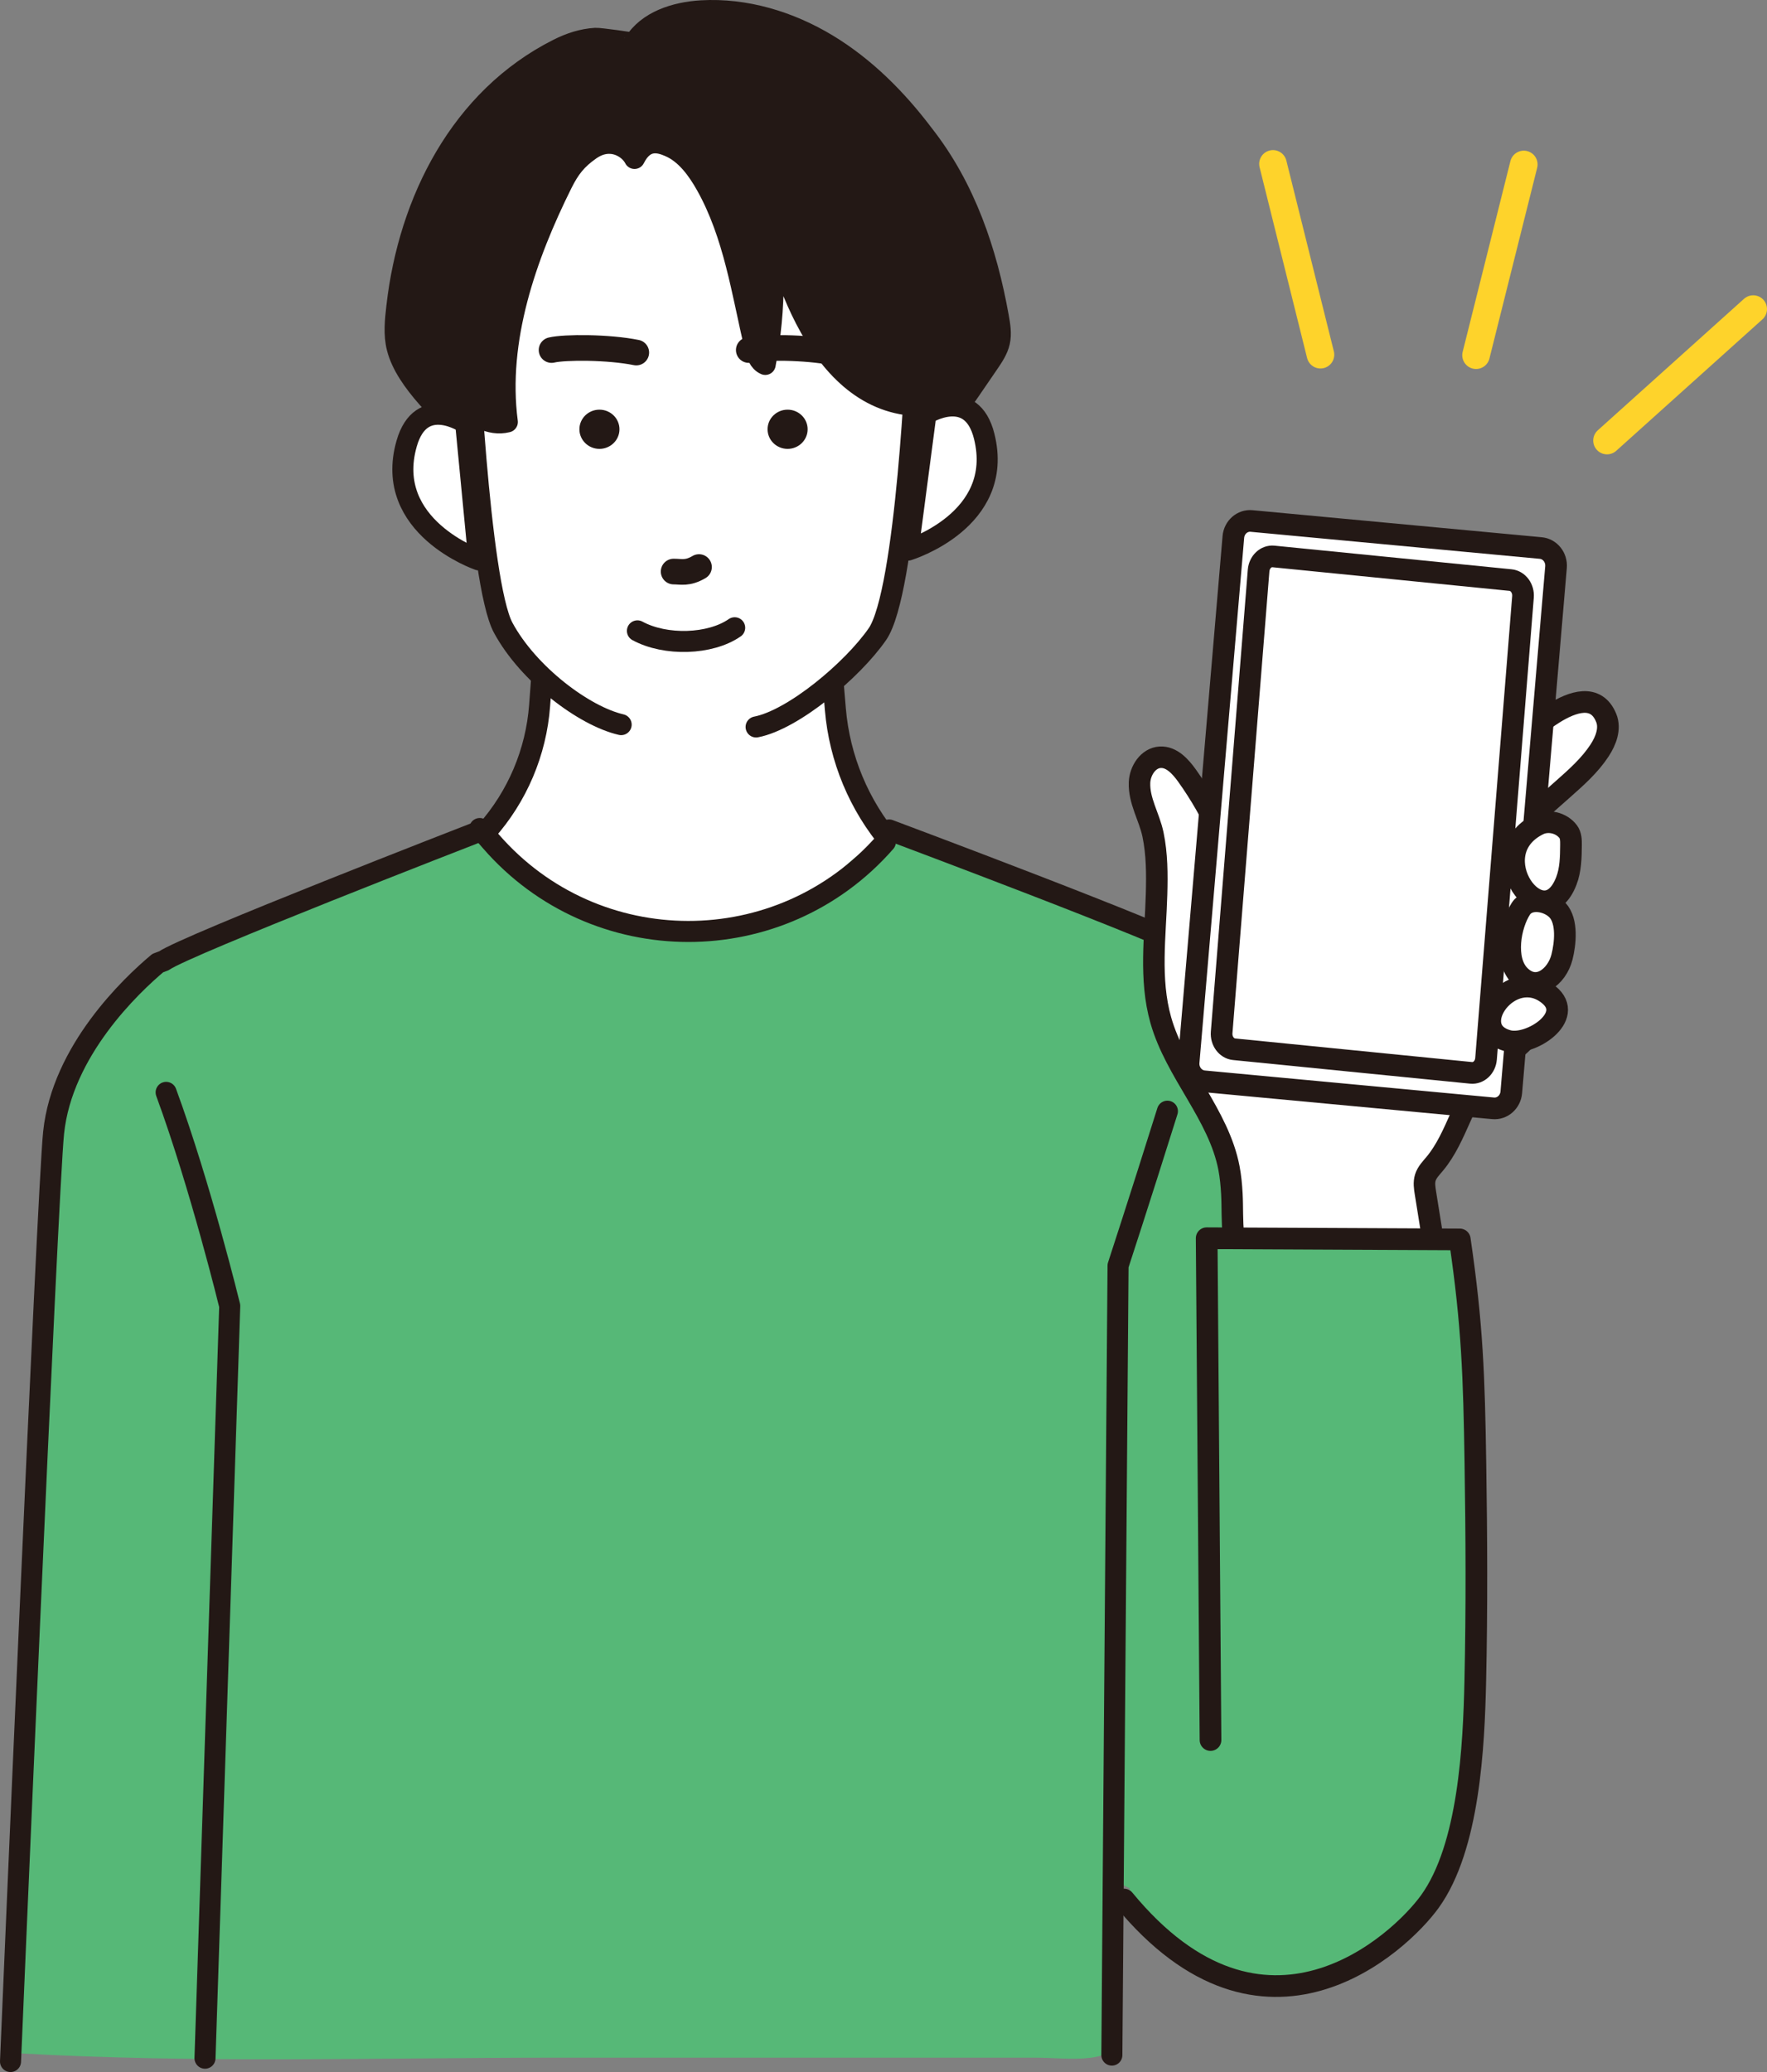 <?xml version="1.0" encoding="UTF-8"?><svg id="_レイヤー_2" xmlns="http://www.w3.org/2000/svg" viewBox="0 0 186.13 218.223"><rect x="0" y="0" width="186.13" height="218.223" fill="#808080" stroke="none"/><g id="design"><path id="back_hair" d="M59.34,55.261c.07.053.139.105.209.157,7.44,5.585,17.838,6.846,26.231,2.329,8.174-4.399,13.266-12.018,18.358-19.479.479-.701.967-1.425,1.153-2.253.195-.871.038-1.778-.119-2.656-1.228-6.862-3.493-13.597-7.887-19.19-2.8-3.716-6.141-7.08-10.123-9.488s-8.637-3.823-13.282-3.552c-2.738.16-5.698,1.089-7.116,3.437.036-.06-3.62-.565-4.028-.54-1.415.085-2.699.515-3.957,1.148-10.281,5.18-15.715,16.004-16.983,27.086-.167,1.462-.332,2.962.032,4.388.921,3.604,5.039,7.116,7.551,9.743,3.076,3.217,6.41,6.187,9.961,8.87Z" fill="#231815" stroke="#231815" stroke-linecap="round" stroke-linejoin="round" stroke-width="2.193"/><path d="M93.861,88.777h0c-3.378-3.967-5.429-8.892-5.867-14.083l-.245-2.903-14.565.016h-1.59l-14.565-.016-.188,2.512c-.368,4.92-2.345,9.583-5.625,13.269-.511.574-.838.944-.838.944,0,0,4.948,4.344,7.88,6.018,3.16,1.804,6.634,3.06,10.224,3.662,5.22.875,10.659.363,15.638-1.426,4.439-1.595,6.684-4.555,9.741-7.994Z" fill="#fff" stroke="#231815" stroke-linecap="round" stroke-linejoin="round" stroke-width="2.216"/><path d="M118.175,214.121c-.519,3.516-5.505,2.588-9.153,2.588h-50.27c-19.124,0-38.109.614-57.188-.481.932-27.183,1.864-54.366,2.796-81.549.217-6.319.448-12.73,2.345-18.762,2.101-6.679,5.926-13.737,12.771-15.917,2.092-.666,13.356-5.002,16.806-6.604,2.217-1.03,4.471-2.015,6.799-2.779,1.272-.418,5.737-3.21,6.722-2.846.387.143.656.488.914.81,6.096,7.6,16.938,10.05,26.558,8.504,2.347-.377,4.68-.966,6.815-2.012,4.557-2.232,7.524-8.551,13.125-6.956,3.54,1.008,6.761,2.853,10.194,4.145,4.17,1.57,8.479,2.813,12.487,4.774,5.744,2.81,10.7,7.251,14.048,12.706,3.698,6.023,3.506,11.604,3.149,18.529-.768,14.882-2.064,29.756-3.271,44.656-.42,5.187-.859,10.46-2.751,15.309-1.1,2.82-2.683,5.451-4.658,7.745-1.933,2.245-5.367,4.367-8.2,2.467-.331,4.684-1.558,8.202-.277,13.115.272,1.043.337,1.883.238,2.559Z" fill="#56b877"/><path d="M21.594,216.765l2.605-79.227s-3.064-12.594-6.699-22.49" fill="none" stroke="#231815" stroke-linecap="round" stroke-linejoin="round" stroke-width="2.216"/><path d="M49.856,44.715c-.139-1.586-.314-3.168-.548-4.743-.69-4.638-1.484-9.822.334-14.308,2.28-5.629,4.881-10.118,10.364-13.217,2.018-1.14,4.149-1.89,6.351-2.579,1.733-.542,3.183-1.43,5.022-1.535,4.765-.272,10.026.646,14.241,2.918,4.598,2.478,8.149,6.829,9.657,11.83,1.226,4.067,1.268,8.603.863,12.801-.428,4.435-1.12,9.215-.87,13.632.262,4.619-.513,9.43-1.716,13.884-.348,1.288-.751,2.574-1.409,3.735-1.498,2.641-4.157,4.382-6.746,5.967-4.006,2.453-8.377,4.856-13.071,4.666-1.879-.076-3.717-.571-5.495-1.183-3.49-1.201-6.853-2.886-9.651-5.294s-5.012-5.574-5.93-9.149c-.491-1.915-.607-3.904-.72-5.877-.221-3.845-.341-7.709-.676-11.547Z" fill="#fff"/><path d="M97.538,43.597s4.798-3.019,6.136,2.357c2.208,8.869-8.021,11.981-8.021,11.981l1.885-14.339Z" fill="#fff" stroke="#231815" stroke-linecap="round" stroke-linejoin="round" stroke-width="2.216"/><path d="M49.051,44.571s-4.69-3.184-6.215,2.143c-2.515,8.787,7.599,12.252,7.599,12.252l-1.385-14.396Z" fill="#fff" stroke="#231815" stroke-linecap="round" stroke-linejoin="round" stroke-width="2.216"/><path d="M79.646,76.562c3.927-.76,10.164-6.005,12.773-9.768,3.082-4.447,4.154-29.883,4.169-30.748" fill="none" stroke="#231815" stroke-linecap="round" stroke-linejoin="round" stroke-width="2.216"/><path d="M49.208,33.665c-.015.866,1.235,27.699,3.796,32.445,2.64,4.894,8.527,9.31,12.426,10.206" fill="none" stroke="#231815" stroke-linecap="round" stroke-linejoin="round" stroke-width="2.216"/><path d="M93.262,88.678l-0.0 0c-11.001,12.587-30.586,12.557-41.548-.063l-1.178-1.356" fill="none" stroke="#231815" stroke-linecap="round" stroke-linejoin="round" stroke-width="2.216"/><path d="M93.655,87.41s29.923,11.194,32.228,12.829l.652.246c2.791,2.341,10.07,9.212,10.971,17.859.21,2.018.744,12.598,1.374,26.106" fill="none" stroke="#231815" stroke-linecap="round" stroke-linejoin="round" stroke-width="2.216"/><path d="M122.971,117.029c-2.977,9.489-5.199,16.268-5.199,16.268l-.652,83.141" fill="none" stroke="#231815" stroke-linecap="round" stroke-linejoin="round" stroke-width="2.216"/><path d="M78.874,36.866c1.392-.329,6.009-.329,8.925.265" fill="none" stroke="#231815" stroke-linecap="round" stroke-linejoin="round" stroke-width="2.702"/><path d="M58.099,36.866c1.392-.329,6.009-.329,8.925.265" fill="none" stroke="#231815" stroke-linecap="round" stroke-linejoin="round" stroke-width="2.702"/><path d="M73.631,59.721c-1.215.713-1.87.475-2.673.475" fill="none" stroke="#231815" stroke-linecap="round" stroke-linejoin="round" stroke-width="2.702"/><path d="M67.144,66.441c2.961,1.61,7.674,1.46,10.245-.326" fill="none" stroke="#231815" stroke-linecap="round" stroke-linejoin="round" stroke-width="2.216"/><path d="M80.853,45.21c0,1.14.945,2.065,2.11,2.065,1.165,0,2.11-.924,2.11-2.065,0-1.14-.945-2.065-2.11-2.065-1.166,0-2.11.924-2.11,2.065Z" fill="#231815"/><path d="M61.033,45.21c0,1.14.945,2.065,2.11,2.065s2.11-.924,2.11-2.065c0-1.14-.945-2.065-2.11-2.065s-2.11.924-2.11,2.065Z" fill="#231815"/><path d="M98.751,35.387c-.337-3.618-.882-7.364-1.036-8.031-.846-3.658-3.535-8.081-6.153-10.738-4.899-4.971-11.994-7.484-19.057-8.375-3.946-.498-8.075-.52-11.773.896-2.737,1.049-5.109,2.842-7.152,4.882-5.738,5.731-7.86,12.777-7.589,20.741.092,2.699.817,5.454,2.524,7.546,1.198,1.468,3.101,2.604,4.937,2.136-1.133-8.656,1.957-17.473,5.751-25.105.789-1.587,1.543-2.559,3-3.569,2.135-1.479,4.078-.185,4.634.927,1.112-2.224,2.682-1.681,3.636-1.282,1.766.739,3.01,2.491,3.914,4.101,2.918,5.199,3.764,11.258,5.125,17.062.168.716.423,1.527,1.1,1.814,1.128-5.848,1.129-11.91.005-17.758,1.671,8.691,6.31,23.329,17.903,22.02.702-.079.574-3.609.232-7.269Z" fill="#231815" stroke="#231815" stroke-linecap="round" stroke-linejoin="round" stroke-width="2.193"/><path d="M163.633,75.148c1.972-1.238,4.508-2.151,5.564.472.453,1.124-.041,2.407-.706,3.42-1.025,1.564-2.443,2.823-3.843,4.062-.995.881-1.991,1.762-2.986,2.643-.551.488-1.119.986-1.81,1.239-.691.254-1.541.211-2.072-.299-.37-.356-.529-.875-.645-1.375-.958-4.128,1.788-6.546,4.87-8.997.445-.354,1.008-.775,1.628-1.164Z" fill="#fff" stroke="#231815" stroke-linecap="round" stroke-linejoin="round" stroke-width="2.283"/><path d="M129.761,125.732c-.051-.914-.134-1.822-.304-2.707-1.083-5.644-5.622-10.062-7.185-15.593-1.221-4.319-.566-8.849-.444-13.257.058-2.092.054-4.217-.374-6.276-.39-1.875-1.497-3.547-1.42-5.487.05-1.256.92-2.59,2.175-2.66,1.199-.067,2.142.973,2.839,1.951,2.746,3.854,4.729,8.248,5.804,12.856,1.052,4.512,2.923,2.489,5.804.706,3.585-2.218,7.212-4.372,10.817-6.557,1.305-.791,2.638-1.594,4.125-1.941,1.486-.346,3.179-.166,4.328.84,2.377,2.082,3.436,7.567,4.624,10.467,1.415,3.456,2.773,7.617.672,10.704-1.133,1.665-3.05,2.607-4.456,4.049-2.637,2.704-3.225,6.867-5.652,9.761-.376.448-.806.883-.977,1.443-.158.517-.074,1.073.012,1.607.202,1.261.405,2.523.607,3.784.169,1.051.327,2.18-.139,3.137-.572,1.178-1.905,1.744-3.134,2.198-3.035,1.122-6.197,2.166-9.427,1.99-2.378-.13-4.892-1.044-6.541-2.818-2.052-2.207-1.598-5.385-1.755-8.197Z" fill="#fff" stroke="#231815" stroke-linecap="round" stroke-linejoin="round" stroke-width="2.266"/><path d="M127.511,183.257l-.404-52.85,26.662.126c1.333,9.069,1.501,14.469,1.644,23.554.121,7.657.16,15.32-.012,22.981-.152,6.747-.633,17.44-4.782,23.197-3.183,4.416-17.445,17.731-32.221-.211l9.113-16.797Z" fill="#56b877"/><path d="M127.511,183.257l-.404-52.85,26.662.126c1.333,9.069,1.501,14.469,1.644,23.554.121,7.657.16,15.32-.012,22.981-.152,6.747-.633,17.44-4.782,23.197-3.183,4.416-17.445,17.731-32.221-.211" fill="none" stroke="#231815" stroke-linecap="round" stroke-linejoin="round" stroke-width="2.283"/><path d="M142.767,100.627c-.532,1.07-.983,2.181-1.345,3.319-.274.858-.499,1.75-.44,2.649.059.898.443,1.813,1.179,2.331,1.11.779,2.715.436,3.762-.426,1.047-.862,1.665-2.125,2.253-3.348.957-1.99,1.457-3.806,2.413-5.796" fill="none" stroke="#231815" stroke-linecap="round" stroke-linejoin="round" stroke-width="2.266"/><path d="M148.041,105.376c-1.001,1.555-.755,4.793,1.007,5.749.98.532,2.243.318,3.168-.307.924-.625,1.558-1.597,2.043-2.601" fill="none" stroke="#231815" stroke-linecap="round" stroke-linejoin="round" stroke-width="2.266"/><path d="M126.807,113.878l30.472,2.849c.971.091,1.829-.665,1.916-1.689l4.71-55.301c.087-1.024-.629-1.927-1.6-2.018l-30.472-2.849c-.971-.091-1.829.665-1.916,1.689l-4.71,55.301c-.087,1.024.629,1.927,1.601,2.018Z" fill="#fff" stroke="#231815" stroke-linecap="round" stroke-linejoin="round" stroke-width="2.283"/><path d="M129.994,110.504l24.969,2.488c.796.079,1.499-.586,1.571-1.486l3.892-48.639c.072-.9-.515-1.694-1.31-1.774l-24.969-2.488c-.796-.079-1.499.586-1.571,1.486l-3.892,48.639c-.072.9.515,1.694,1.31,1.774Z" fill="#fff" stroke="#231815" stroke-linecap="round" stroke-linejoin="round" stroke-width="2.283"/><path d="M162.066,86.827c-6.251,3.072.5,12.207,2.923,5.963.464-1.196.482-2.511.495-3.794.005-.488-.003-1.016-.297-1.405-.724-.96-2.116-1.257-3.121-.764Z" fill="#fff" stroke="#231815" stroke-linecap="round" stroke-linejoin="round" stroke-width="2.283"/><path d="M160.206,95.701c-1.13,1.726-1.796,5.373-.128,7.05,1.803,1.812,3.921.141,4.453-1.945.355-1.393.614-3.773-.463-4.942-.95-1.03-3.039-1.42-3.862-.163Z" fill="#fff" stroke="#231815" stroke-linecap="round" stroke-linejoin="round" stroke-width="2.283"/><path d="M163.122,104.745c.006.005.012.01.019.015,2.869,2.324-1.952,5.48-4.298,4.855-4.616-1.229.283-8.073,4.28-4.87Z" fill="#fff" stroke="#231815" stroke-linecap="round" stroke-linejoin="round" stroke-width="2.283"/><line x1="184.678" y1="32.553" x2="169.278" y2="46.398" fill="none" stroke="#fed32b" stroke-linecap="round" stroke-linejoin="round" stroke-width="2.905"/><line x1="160.511" y1="17.32" x2="155.482" y2="37.409" fill="none" stroke="#fed32b" stroke-linecap="round" stroke-linejoin="round" stroke-width="2.905"/><line x1="134.09" y1="17.261" x2="139.094" y2="37.355" fill="none" stroke="#fed32b" stroke-linecap="round" stroke-linejoin="round" stroke-width="2.905"/><path d="M50.011,87.747s-30.436,11.803-32.741,13.438l-.652.246c-2.791,2.341-10.07,9.212-10.971,17.859-.663,6.363-4.539,97.825-4.539,97.825" fill="none" stroke="#231815" stroke-linecap="round" stroke-linejoin="round" stroke-width="2.216"/></g></svg>